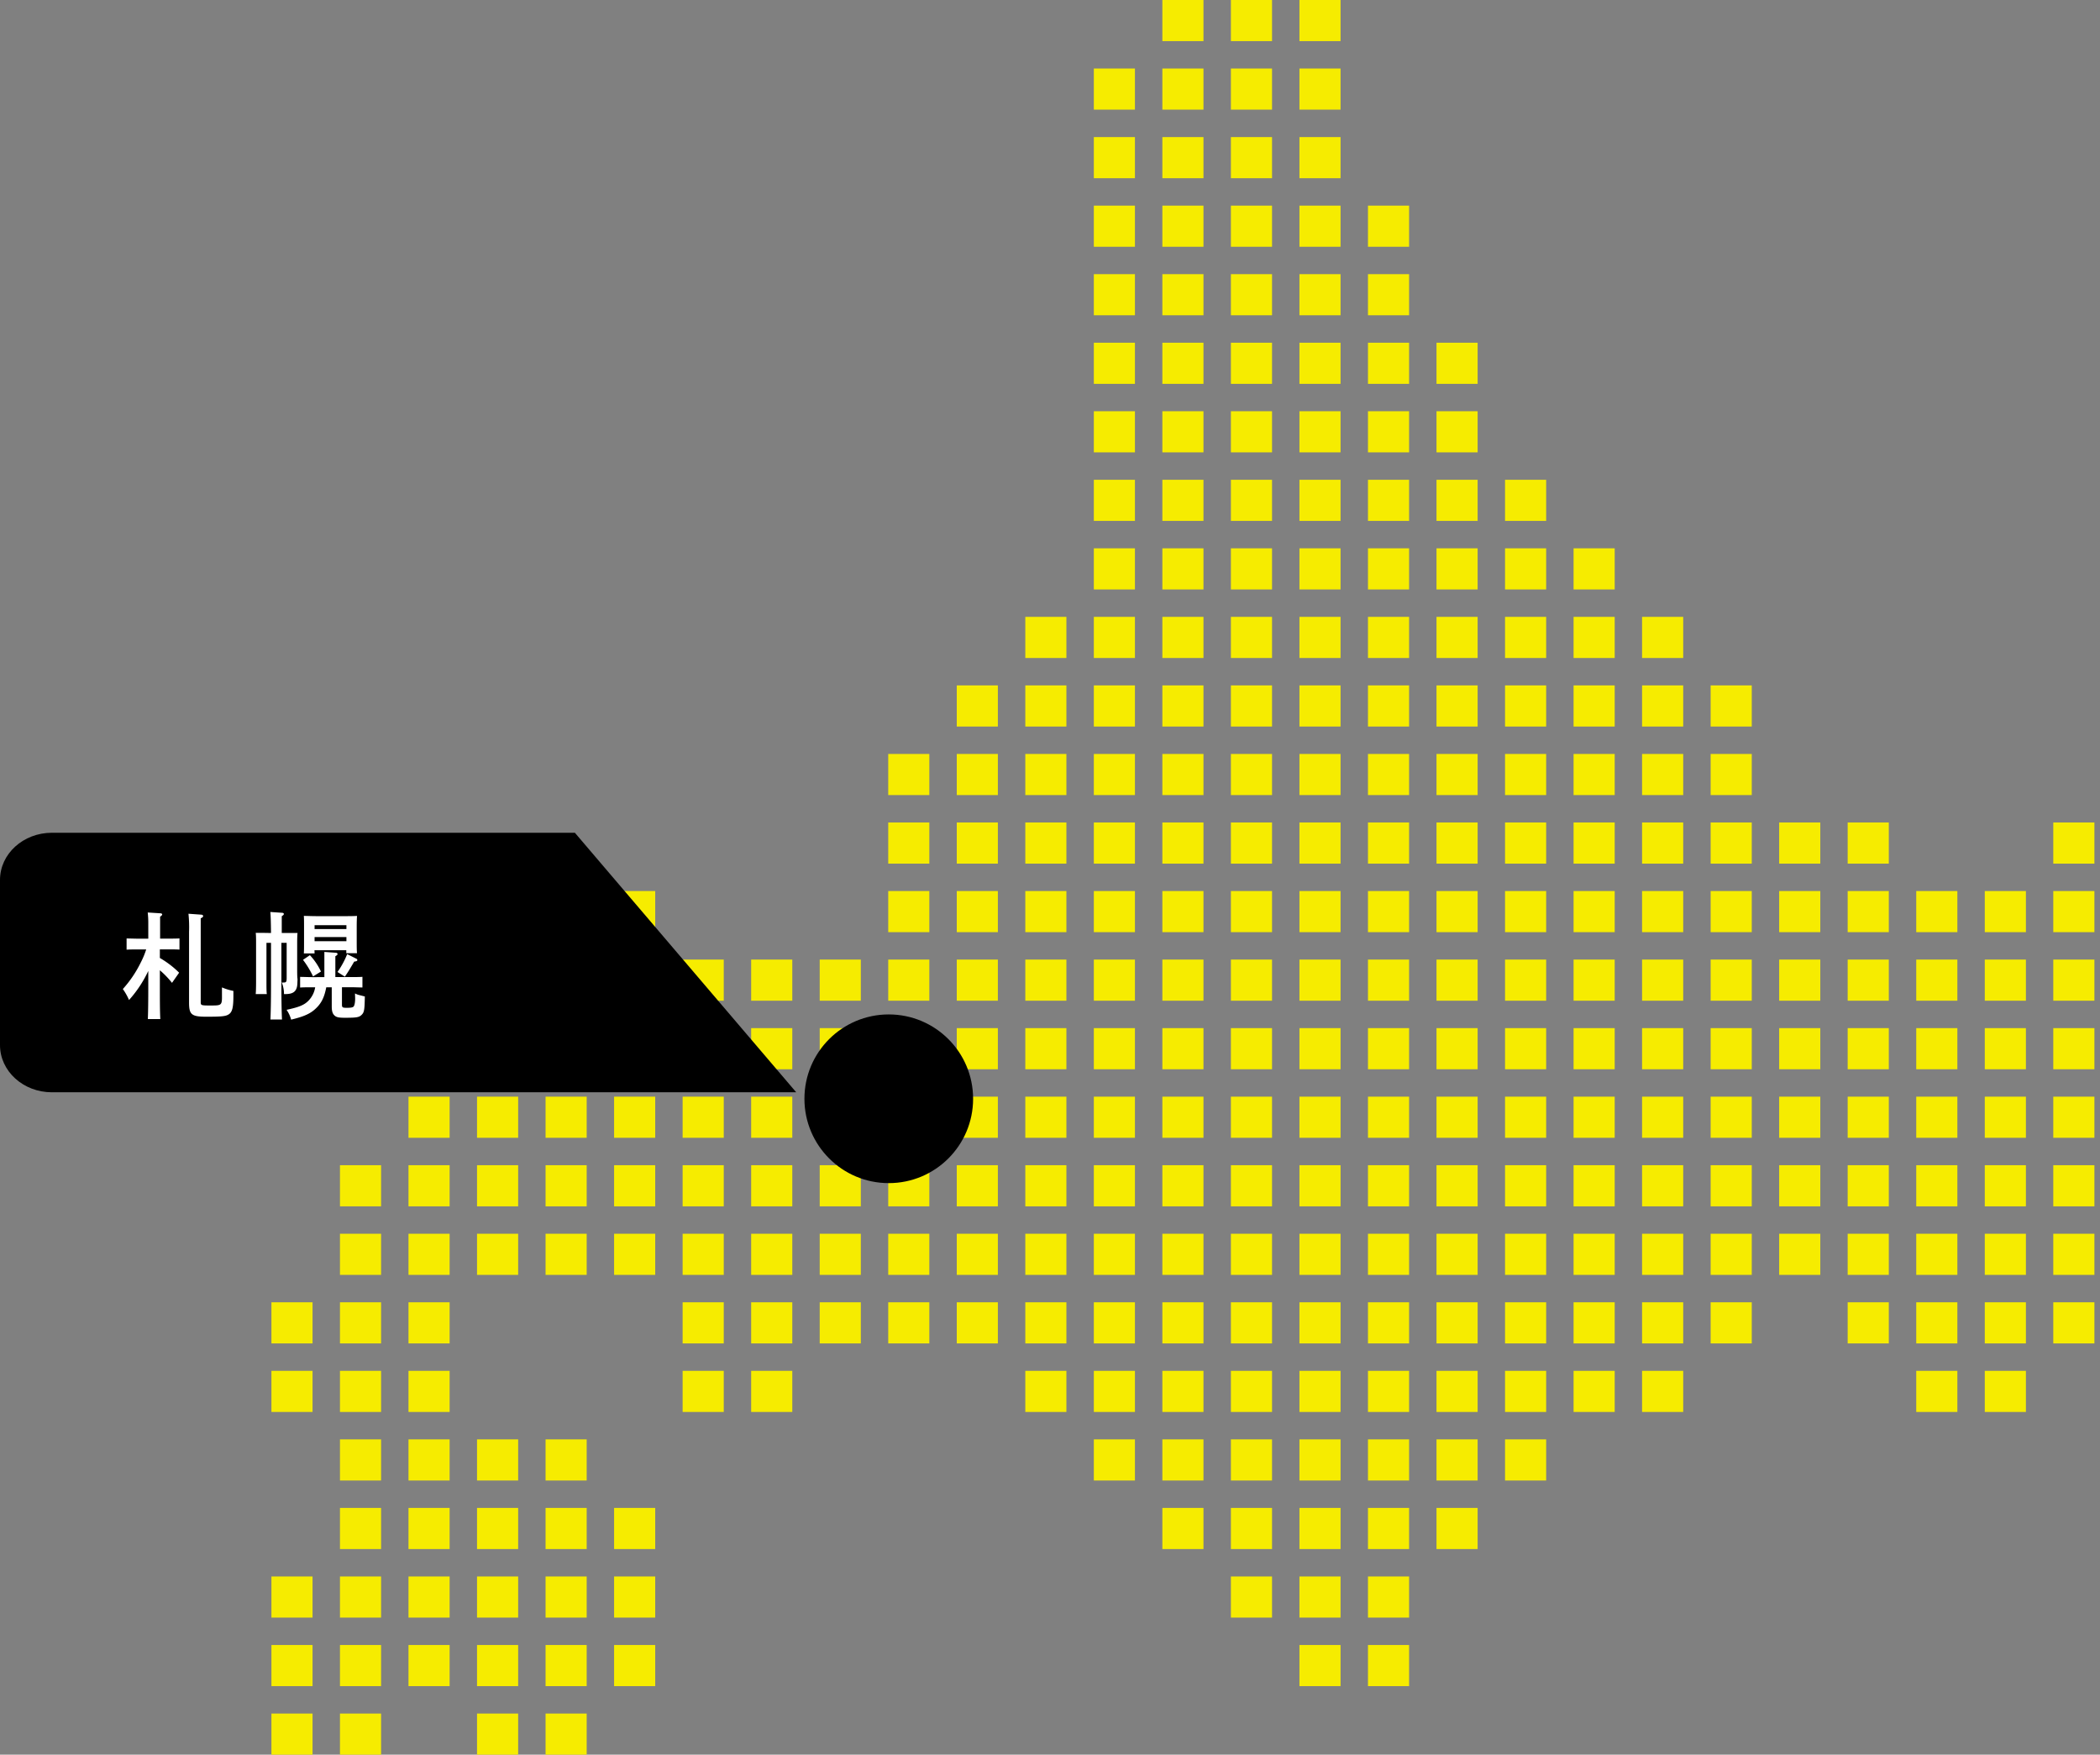 <svg xmlns="http://www.w3.org/2000/svg" width="705.68" height="589.56" viewBox="0 0 705.68 589.56"><rect x="0" y="0" width="705.68" height="589.56" fill="#808080" stroke="none"/><defs><style>.a{fill:#f6ec00;}.b{fill:#fff;}</style></defs><rect class="a" x="183.33" y="575.74" width="13.82" height="13.82"/><rect class="a" x="160.3" y="575.74" width="13.82" height="13.82"/><rect class="a" x="114.24" y="575.74" width="13.82" height="13.82"/><rect class="a" x="91.21" y="575.74" width="13.82" height="13.82"/><rect class="a" x="459.69" y="552.71" width="13.82" height="13.82"/><rect class="a" x="436.66" y="552.71" width="13.82" height="13.82"/><rect class="a" x="206.36" y="552.71" width="13.82" height="13.82"/><rect class="a" x="183.33" y="552.71" width="13.82" height="13.82"/><rect class="a" x="160.3" y="552.71" width="13.82" height="13.82"/><rect class="a" x="137.27" y="552.71" width="13.82" height="13.82"/><rect class="a" x="114.24" y="552.71" width="13.82" height="13.82"/><rect class="a" x="91.21" y="552.71" width="13.82" height="13.82"/><rect class="a" x="459.69" y="529.68" width="13.82" height="13.82"/><rect class="a" x="436.66" y="529.68" width="13.82" height="13.82"/><rect class="a" x="413.63" y="529.68" width="13.82" height="13.82"/><rect class="a" x="206.36" y="529.68" width="13.82" height="13.82"/><rect class="a" x="183.33" y="529.68" width="13.82" height="13.82"/><rect class="a" x="160.3" y="529.68" width="13.82" height="13.82"/><rect class="a" x="137.27" y="529.68" width="13.82" height="13.82"/><rect class="a" x="114.24" y="529.68" width="13.82" height="13.82"/><rect class="a" x="91.21" y="529.68" width="13.82" height="13.82"/><rect class="a" x="482.72" y="506.65" width="13.82" height="13.82"/><rect class="a" x="459.69" y="506.65" width="13.82" height="13.82"/><rect class="a" x="436.66" y="506.65" width="13.82" height="13.82"/><rect class="a" x="413.63" y="506.65" width="13.82" height="13.82"/><rect class="a" x="390.6" y="506.65" width="13.81" height="13.82"/><rect class="a" x="206.36" y="506.65" width="13.82" height="13.82"/><rect class="a" x="183.33" y="506.65" width="13.82" height="13.82"/><rect class="a" x="160.3" y="506.65" width="13.82" height="13.82"/><rect class="a" x="137.27" y="506.65" width="13.82" height="13.82"/><rect class="a" x="114.24" y="506.65" width="13.82" height="13.82"/><rect class="a" x="505.75" y="483.62" width="13.82" height="13.82"/><rect class="a" x="482.72" y="483.62" width="13.82" height="13.82"/><rect class="a" x="459.69" y="483.62" width="13.82" height="13.82"/><rect class="a" x="436.66" y="483.62" width="13.82" height="13.82"/><rect class="a" x="413.63" y="483.62" width="13.82" height="13.82"/><rect class="a" x="390.6" y="483.62" width="13.81" height="13.82"/><rect class="a" x="367.57" y="483.62" width="13.81" height="13.82"/><rect class="a" x="183.33" y="483.62" width="13.82" height="13.82"/><rect class="a" x="160.3" y="483.62" width="13.82" height="13.82"/><rect class="a" x="137.27" y="483.62" width="13.82" height="13.82"/><rect class="a" x="114.24" y="483.62" width="13.82" height="13.82"/><rect class="a" x="666.96" y="460.59" width="13.82" height="13.82"/><rect class="a" x="643.93" y="460.59" width="13.82" height="13.82"/><rect class="a" x="551.8" y="460.59" width="13.82" height="13.82"/><rect class="a" x="528.78" y="460.59" width="13.82" height="13.82"/><rect class="a" x="505.75" y="460.59" width="13.82" height="13.82"/><rect class="a" x="482.72" y="460.59" width="13.82" height="13.82"/><rect class="a" x="459.69" y="460.59" width="13.82" height="13.82"/><rect class="a" x="436.66" y="460.59" width="13.82" height="13.82"/><rect class="a" x="413.63" y="460.59" width="13.82" height="13.82"/><rect class="a" x="390.6" y="460.59" width="13.81" height="13.82"/><rect class="a" x="367.57" y="460.59" width="13.81" height="13.82"/><rect class="a" x="344.54" y="460.59" width="13.81" height="13.82"/><rect class="a" x="252.42" y="460.59" width="13.82" height="13.82"/><rect class="a" x="229.39" y="460.59" width="13.82" height="13.82"/><rect class="a" x="137.27" y="460.59" width="13.82" height="13.82"/><rect class="a" x="114.24" y="460.59" width="13.82" height="13.82"/><rect class="a" x="91.21" y="460.59" width="13.82" height="13.82"/><rect class="a" x="689.98" y="437.56" width="13.82" height="13.82"/><rect class="a" x="666.96" y="437.56" width="13.82" height="13.82"/><rect class="a" x="643.93" y="437.56" width="13.82" height="13.82"/><rect class="a" x="620.89" y="437.56" width="13.82" height="13.82"/><rect class="a" x="574.84" y="437.56" width="13.82" height="13.82"/><rect class="a" x="551.8" y="437.56" width="13.82" height="13.82"/><rect class="a" x="528.78" y="437.56" width="13.82" height="13.82"/><rect class="a" x="505.75" y="437.56" width="13.82" height="13.82"/><rect class="a" x="482.72" y="437.56" width="13.82" height="13.82"/><rect class="a" x="459.69" y="437.56" width="13.82" height="13.82"/><rect class="a" x="436.66" y="437.56" width="13.82" height="13.82"/><rect class="a" x="413.63" y="437.56" width="13.82" height="13.82"/><rect class="a" x="390.6" y="437.56" width="13.81" height="13.82"/><rect class="a" x="367.57" y="437.56" width="13.81" height="13.82"/><rect class="a" x="344.54" y="437.56" width="13.81" height="13.82"/><rect class="a" x="321.51" y="437.56" width="13.81" height="13.82"/><rect class="a" x="298.48" y="437.56" width="13.81" height="13.82"/><rect class="a" x="275.45" y="437.56" width="13.82" height="13.82"/><rect class="a" x="252.42" y="437.56" width="13.82" height="13.82"/><rect class="a" x="229.39" y="437.56" width="13.82" height="13.82"/><rect class="a" x="137.27" y="437.56" width="13.82" height="13.82"/><rect class="a" x="114.24" y="437.56" width="13.82" height="13.82"/><rect class="a" x="91.21" y="437.56" width="13.82" height="13.82"/><rect class="a" x="689.98" y="414.53" width="13.82" height="13.82"/><rect class="a" x="666.96" y="414.53" width="13.82" height="13.82"/><rect class="a" x="643.93" y="414.53" width="13.82" height="13.82"/><rect class="a" x="620.89" y="414.53" width="13.82" height="13.82"/><rect class="a" x="597.87" y="414.53" width="13.82" height="13.82"/><rect class="a" x="574.84" y="414.53" width="13.82" height="13.82"/><rect class="a" x="551.8" y="414.53" width="13.82" height="13.82"/><rect class="a" x="528.78" y="414.53" width="13.82" height="13.82"/><rect class="a" x="505.75" y="414.53" width="13.82" height="13.82"/><rect class="a" x="482.72" y="414.53" width="13.82" height="13.82"/><rect class="a" x="459.69" y="414.53" width="13.82" height="13.82"/><rect class="a" x="436.66" y="414.53" width="13.82" height="13.82"/><rect class="a" x="413.63" y="414.53" width="13.82" height="13.82"/><rect class="a" x="390.6" y="414.53" width="13.81" height="13.82"/><rect class="a" x="367.57" y="414.53" width="13.81" height="13.82"/><rect class="a" x="344.54" y="414.53" width="13.81" height="13.82"/><rect class="a" x="321.51" y="414.53" width="13.81" height="13.82"/><rect class="a" x="298.48" y="414.53" width="13.81" height="13.82"/><rect class="a" x="275.45" y="414.53" width="13.82" height="13.82"/><rect class="a" x="252.42" y="414.53" width="13.82" height="13.82"/><rect class="a" x="229.39" y="414.53" width="13.82" height="13.82"/><rect class="a" x="206.36" y="414.53" width="13.82" height="13.82"/><rect class="a" x="183.33" y="414.53" width="13.82" height="13.82"/><rect class="a" x="160.3" y="414.53" width="13.82" height="13.82"/><rect class="a" x="137.27" y="414.53" width="13.82" height="13.82"/><rect class="a" x="114.24" y="414.53" width="13.82" height="13.82"/><rect class="a" x="689.98" y="391.5" width="13.82" height="13.82"/><rect class="a" x="666.96" y="391.5" width="13.82" height="13.82"/><rect class="a" x="643.93" y="391.5" width="13.82" height="13.82"/><rect class="a" x="620.89" y="391.5" width="13.82" height="13.82"/><rect class="a" x="597.87" y="391.5" width="13.82" height="13.82"/><rect class="a" x="574.84" y="391.5" width="13.82" height="13.82"/><rect class="a" x="551.8" y="391.5" width="13.82" height="13.82"/><rect class="a" x="528.78" y="391.5" width="13.82" height="13.82"/><rect class="a" x="505.75" y="391.5" width="13.82" height="13.82"/><rect class="a" x="482.72" y="391.5" width="13.82" height="13.82"/><rect class="a" x="459.69" y="391.5" width="13.82" height="13.82"/><rect class="a" x="436.66" y="391.5" width="13.82" height="13.82"/><rect class="a" x="413.63" y="391.5" width="13.82" height="13.82"/><rect class="a" x="390.6" y="391.5" width="13.81" height="13.82"/><rect class="a" x="367.57" y="391.5" width="13.81" height="13.82"/><rect class="a" x="344.54" y="391.5" width="13.81" height="13.82"/><rect class="a" x="321.51" y="391.5" width="13.81" height="13.82"/><rect class="a" x="298.48" y="391.5" width="13.81" height="13.82"/><rect class="a" x="275.45" y="391.5" width="13.82" height="13.82"/><rect class="a" x="252.42" y="391.5" width="13.82" height="13.82"/><rect class="a" x="229.39" y="391.5" width="13.82" height="13.82"/><rect class="a" x="206.36" y="391.5" width="13.82" height="13.82"/><rect class="a" x="183.33" y="391.5" width="13.82" height="13.82"/><rect class="a" x="160.3" y="391.5" width="13.82" height="13.82"/><rect class="a" x="137.27" y="391.5" width="13.82" height="13.82"/><rect class="a" x="114.24" y="391.5" width="13.82" height="13.82"/><rect class="a" x="689.98" y="368.47" width="13.82" height="13.82"/><rect class="a" x="666.96" y="368.47" width="13.82" height="13.82"/><rect class="a" x="643.93" y="368.47" width="13.82" height="13.82"/><rect class="a" x="620.89" y="368.47" width="13.82" height="13.82"/><rect class="a" x="597.87" y="368.47" width="13.82" height="13.82"/><rect class="a" x="574.84" y="368.47" width="13.82" height="13.82"/><rect class="a" x="551.8" y="368.47" width="13.82" height="13.82"/><rect class="a" x="528.78" y="368.47" width="13.82" height="13.82"/><rect class="a" x="505.75" y="368.47" width="13.82" height="13.82"/><rect class="a" x="482.72" y="368.47" width="13.82" height="13.82"/><rect class="a" x="459.69" y="368.47" width="13.82" height="13.82"/><rect class="a" x="436.66" y="368.47" width="13.82" height="13.82"/><rect class="a" x="413.63" y="368.47" width="13.82" height="13.82"/><rect class="a" x="390.6" y="368.47" width="13.81" height="13.82"/><rect class="a" x="367.57" y="368.47" width="13.81" height="13.82"/><rect class="a" x="344.54" y="368.47" width="13.81" height="13.82"/><rect class="a" x="321.51" y="368.47" width="13.81" height="13.82"/><rect class="a" x="298.48" y="368.47" width="13.81" height="13.82"/><rect class="a" x="275.45" y="368.47" width="13.82" height="13.82"/><rect class="a" x="252.42" y="368.47" width="13.82" height="13.82"/><rect class="a" x="229.39" y="368.47" width="13.82" height="13.82"/><rect class="a" x="206.36" y="368.47" width="13.82" height="13.82"/><rect class="a" x="183.33" y="368.47" width="13.82" height="13.82"/><rect class="a" x="160.3" y="368.47" width="13.82" height="13.82"/><rect class="a" x="137.27" y="368.47" width="13.82" height="13.82"/><rect class="a" x="689.98" y="345.44" width="13.82" height="13.82"/><rect class="a" x="666.96" y="345.44" width="13.82" height="13.82"/><rect class="a" x="643.93" y="345.44" width="13.82" height="13.82"/><rect class="a" x="620.89" y="345.44" width="13.82" height="13.82"/><rect class="a" x="597.87" y="345.44" width="13.82" height="13.82"/><rect class="a" x="574.84" y="345.44" width="13.82" height="13.82"/><rect class="a" x="551.8" y="345.44" width="13.82" height="13.82"/><rect class="a" x="528.78" y="345.44" width="13.82" height="13.82"/><rect class="a" x="505.75" y="345.44" width="13.82" height="13.82"/><rect class="a" x="482.72" y="345.44" width="13.82" height="13.82"/><rect class="a" x="459.69" y="345.44" width="13.82" height="13.82"/><rect class="a" x="436.66" y="345.44" width="13.82" height="13.82"/><rect class="a" x="413.63" y="345.44" width="13.82" height="13.82"/><rect class="a" x="390.6" y="345.44" width="13.81" height="13.82"/><rect class="a" x="367.57" y="345.44" width="13.81" height="13.82"/><rect class="a" x="344.54" y="345.44" width="13.81" height="13.82"/><rect class="a" x="321.51" y="345.44" width="13.81" height="13.82"/><rect class="a" x="298.48" y="345.44" width="13.81" height="13.82"/><rect class="a" x="275.45" y="345.44" width="13.82" height="13.82"/><rect class="a" x="252.42" y="345.44" width="13.82" height="13.82"/><rect class="a" x="229.39" y="345.44" width="13.82" height="13.82"/><rect class="a" x="206.36" y="345.44" width="13.82" height="13.82"/><rect class="a" x="183.33" y="345.44" width="13.82" height="13.82"/><rect class="a" x="689.98" y="322.41" width="13.82" height="13.82"/><rect class="a" x="666.96" y="322.41" width="13.82" height="13.82"/><rect class="a" x="643.93" y="322.41" width="13.82" height="13.82"/><rect class="a" x="620.89" y="322.41" width="13.82" height="13.82"/><rect class="a" x="597.87" y="322.41" width="13.82" height="13.82"/><rect class="a" x="574.84" y="322.41" width="13.82" height="13.82"/><rect class="a" x="551.8" y="322.41" width="13.82" height="13.82"/><rect class="a" x="528.78" y="322.41" width="13.82" height="13.82"/><rect class="a" x="505.75" y="322.41" width="13.82" height="13.82"/><rect class="a" x="482.72" y="322.41" width="13.82" height="13.82"/><rect class="a" x="459.69" y="322.41" width="13.82" height="13.82"/><rect class="a" x="436.66" y="322.41" width="13.82" height="13.82"/><rect class="a" x="413.63" y="322.41" width="13.82" height="13.82"/><rect class="a" x="390.6" y="322.41" width="13.81" height="13.82"/><rect class="a" x="367.57" y="322.41" width="13.81" height="13.82"/><rect class="a" x="344.54" y="322.41" width="13.81" height="13.82"/><rect class="a" x="321.51" y="322.41" width="13.81" height="13.82"/><rect class="a" x="298.48" y="322.41" width="13.81" height="13.82"/><rect class="a" x="275.45" y="322.41" width="13.82" height="13.82"/><rect class="a" x="252.42" y="322.41" width="13.82" height="13.82"/><rect class="a" x="229.39" y="322.41" width="13.82" height="13.82"/><rect class="a" x="206.36" y="322.41" width="13.82" height="13.82"/><rect class="a" x="183.33" y="322.41" width="13.82" height="13.82"/><rect class="a" x="160.3" y="322.41" width="13.82" height="13.82"/><rect class="a" x="689.98" y="299.38" width="13.82" height="13.82"/><rect class="a" x="666.96" y="299.38" width="13.82" height="13.82"/><rect class="a" x="643.93" y="299.38" width="13.82" height="13.82"/><rect class="a" x="620.89" y="299.38" width="13.82" height="13.82"/><rect class="a" x="597.87" y="299.38" width="13.82" height="13.82"/><rect class="a" x="574.84" y="299.38" width="13.82" height="13.82"/><rect class="a" x="551.8" y="299.38" width="13.82" height="13.82"/><rect class="a" x="528.78" y="299.38" width="13.82" height="13.82"/><rect class="a" x="505.75" y="299.38" width="13.82" height="13.82"/><rect class="a" x="482.72" y="299.38" width="13.82" height="13.82"/><rect class="a" x="459.69" y="299.38" width="13.82" height="13.82"/><rect class="a" x="436.66" y="299.38" width="13.82" height="13.82"/><rect class="a" x="413.63" y="299.38" width="13.82" height="13.82"/><rect class="a" x="390.6" y="299.38" width="13.81" height="13.82"/><rect class="a" x="367.57" y="299.38" width="13.81" height="13.82"/><rect class="a" x="344.54" y="299.38" width="13.81" height="13.82"/><rect class="a" x="321.51" y="299.38" width="13.81" height="13.82"/><rect class="a" x="298.48" y="299.38" width="13.81" height="13.82"/><rect class="a" x="206.36" y="299.38" width="13.82" height="13.82"/><rect class="a" x="183.33" y="299.38" width="13.82" height="13.82"/><rect class="a" x="160.3" y="299.38" width="13.82" height="13.82"/><rect class="a" x="689.98" y="276.35" width="13.82" height="13.82"/><rect class="a" x="620.89" y="276.35" width="13.82" height="13.82"/><rect class="a" x="597.87" y="276.35" width="13.82" height="13.82"/><rect class="a" x="574.84" y="276.35" width="13.82" height="13.82"/><rect class="a" x="551.8" y="276.35" width="13.82" height="13.82"/><rect class="a" x="528.78" y="276.35" width="13.82" height="13.82"/><rect class="a" x="505.75" y="276.35" width="13.82" height="13.82"/><rect class="a" x="482.72" y="276.35" width="13.82" height="13.82"/><rect class="a" x="459.69" y="276.35" width="13.82" height="13.82"/><rect class="a" x="436.66" y="276.35" width="13.82" height="13.82"/><rect class="a" x="413.63" y="276.35" width="13.82" height="13.82"/><rect class="a" x="390.6" y="276.35" width="13.81" height="13.82"/><rect class="a" x="367.57" y="276.35" width="13.81" height="13.82"/><rect class="a" x="344.54" y="276.35" width="13.81" height="13.82"/><rect class="a" x="321.51" y="276.35" width="13.81" height="13.82"/><rect class="a" x="298.48" y="276.35" width="13.81" height="13.82"/><rect class="a" x="574.84" y="253.32" width="13.82" height="13.82"/><rect class="a" x="551.8" y="253.32" width="13.82" height="13.82"/><rect class="a" x="528.78" y="253.32" width="13.82" height="13.82"/><rect class="a" x="505.75" y="253.32" width="13.82" height="13.82"/><rect class="a" x="482.72" y="253.32" width="13.82" height="13.82"/><rect class="a" x="459.69" y="253.32" width="13.82" height="13.82"/><rect class="a" x="436.66" y="253.32" width="13.82" height="13.82"/><rect class="a" x="413.63" y="253.32" width="13.82" height="13.82"/><rect class="a" x="390.6" y="253.32" width="13.81" height="13.82"/><rect class="a" x="367.57" y="253.32" width="13.81" height="13.82"/><rect class="a" x="344.54" y="253.32" width="13.81" height="13.82"/><rect class="a" x="321.51" y="253.32" width="13.81" height="13.82"/><rect class="a" x="298.48" y="253.32" width="13.81" height="13.82"/><rect class="a" x="574.84" y="230.29" width="13.82" height="13.82"/><rect class="a" x="551.8" y="230.29" width="13.82" height="13.82"/><rect class="a" x="528.78" y="230.29" width="13.82" height="13.82"/><rect class="a" x="505.75" y="230.29" width="13.82" height="13.82"/><rect class="a" x="482.72" y="230.29" width="13.82" height="13.82"/><rect class="a" x="459.69" y="230.29" width="13.82" height="13.82"/><rect class="a" x="436.66" y="230.29" width="13.82" height="13.82"/><rect class="a" x="413.63" y="230.29" width="13.82" height="13.82"/><rect class="a" x="390.6" y="230.29" width="13.81" height="13.82"/><rect class="a" x="367.57" y="230.29" width="13.81" height="13.82"/><rect class="a" x="344.54" y="230.29" width="13.81" height="13.82"/><rect class="a" x="321.51" y="230.29" width="13.81" height="13.82"/><rect class="a" x="551.8" y="207.26" width="13.82" height="13.82"/><rect class="a" x="528.78" y="207.26" width="13.82" height="13.82"/><rect class="a" x="505.75" y="207.26" width="13.82" height="13.82"/><rect class="a" x="482.72" y="207.26" width="13.82" height="13.82"/><rect class="a" x="459.69" y="207.26" width="13.82" height="13.82"/><rect class="a" x="436.66" y="207.26" width="13.82" height="13.82"/><rect class="a" x="413.63" y="207.26" width="13.82" height="13.82"/><rect class="a" x="390.6" y="207.26" width="13.81" height="13.82"/><rect class="a" x="367.57" y="207.26" width="13.81" height="13.82"/><rect class="a" x="344.54" y="207.26" width="13.81" height="13.82"/><rect class="a" x="528.78" y="184.23" width="13.82" height="13.82"/><rect class="a" x="505.75" y="184.23" width="13.82" height="13.82"/><rect class="a" x="482.72" y="184.23" width="13.82" height="13.82"/><rect class="a" x="459.69" y="184.23" width="13.82" height="13.82"/><rect class="a" x="436.66" y="184.23" width="13.82" height="13.82"/><rect class="a" x="413.63" y="184.23" width="13.82" height="13.82"/><rect class="a" x="390.6" y="184.23" width="13.81" height="13.82"/><rect class="a" x="367.57" y="184.23" width="13.81" height="13.82"/><rect class="a" x="505.75" y="161.2" width="13.82" height="13.82"/><rect class="a" x="482.72" y="161.2" width="13.82" height="13.82"/><rect class="a" x="459.69" y="161.2" width="13.82" height="13.82"/><rect class="a" x="436.66" y="161.2" width="13.82" height="13.82"/><rect class="a" x="413.63" y="161.2" width="13.82" height="13.82"/><rect class="a" x="390.6" y="161.2" width="13.81" height="13.82"/><rect class="a" x="367.57" y="161.2" width="13.81" height="13.82"/><rect class="a" x="482.72" y="138.17" width="13.82" height="13.82"/><rect class="a" x="459.69" y="138.17" width="13.82" height="13.82"/><rect class="a" x="436.66" y="138.17" width="13.82" height="13.82"/><rect class="a" x="413.63" y="138.17" width="13.82" height="13.82"/><rect class="a" x="390.6" y="138.17" width="13.81" height="13.82"/><rect class="a" x="367.57" y="138.17" width="13.81" height="13.82"/><rect class="a" x="482.72" y="115.15" width="13.82" height="13.82"/><rect class="a" x="459.69" y="115.15" width="13.82" height="13.82"/><rect class="a" x="436.66" y="115.15" width="13.82" height="13.82"/><rect class="a" x="413.63" y="115.15" width="13.82" height="13.82"/><rect class="a" x="390.6" y="115.15" width="13.81" height="13.82"/><rect class="a" x="367.57" y="115.15" width="13.81" height="13.82"/><rect class="a" x="459.69" y="92.11" width="13.82" height="13.82"/><rect class="a" x="436.66" y="92.11" width="13.82" height="13.82"/><rect class="a" x="413.63" y="92.11" width="13.82" height="13.82"/><rect class="a" x="390.6" y="92.11" width="13.81" height="13.82"/><rect class="a" x="367.57" y="92.11" width="13.81" height="13.82"/><rect class="a" x="459.69" y="69.09" width="13.82" height="13.82"/><rect class="a" x="436.66" y="69.09" width="13.82" height="13.82"/><rect class="a" x="413.63" y="69.09" width="13.82" height="13.82"/><rect class="a" x="390.6" y="69.09" width="13.81" height="13.82"/><rect class="a" x="367.57" y="69.09" width="13.81" height="13.82"/><rect class="a" x="436.66" y="46.06" width="13.82" height="13.82"/><rect class="a" x="413.63" y="46.06" width="13.82" height="13.82"/><rect class="a" x="390.6" y="46.06" width="13.81" height="13.82"/><rect class="a" x="367.57" y="46.06" width="13.81" height="13.82"/><rect class="a" x="436.66" y="23.02" width="13.82" height="13.82"/><rect class="a" x="413.63" y="23.02" width="13.82" height="13.82"/><rect class="a" x="390.6" y="23.02" width="13.81" height="13.82"/><rect class="a" x="367.57" y="23.02" width="13.81" height="13.82"/><rect class="a" x="436.66" width="13.82" height="13.82"/><rect class="a" x="413.63" width="13.82" height="13.82"/><rect class="a" x="390.6" width="13.81" height="13.82"/><circle cx="298.66" cy="369.18" r="28.34"/><path d="M193.18,279.8H17.44C7.81,279.8,0,286.9,0,295.65v55.49C0,359.9,7.81,367,17.44,367H267.56Z"/><path class="b" d="M53.72,321.87a33.22,33.22,0,0,1,3.57,2.4,29.38,29.38,0,0,1,2.9,2.55l-2.39,3.41A30,30,0,0,0,53.72,326v4.94c0,5.14,0,8.94.15,11.45H49.68c.11-2.55.15-6.39.15-11.45v-4.71A40.22,40.22,0,0,1,43.36,336a19.54,19.54,0,0,0-2.08-3.69,38.77,38.77,0,0,0,6-8.87A28.64,28.64,0,0,0,49.13,319H46.46c-1.14,0-2.79,0-3.92.08v-3.76c1.13,0,2.78.07,3.92.07h3.37c0-1.64,0-3.33,0-5a30.23,30.23,0,0,0-.19-3.8l4.27.27c.36,0,.59.2.59.39s-.19.43-.7.75c0,1.21,0,2.47,0,3.69v3.68h2.63c1.13,0,2.78,0,3.88-.07v3.76c-1.1-.08-2.75-.08-3.88-.08H53.72Zm13.92-14.55c.36,0,.63.24.63.47s-.23.51-.82.75c0,1.17,0,2.55,0,4.16v23.81c0,1.33,0,1.33,3.53,1.33s3.65-.08,3.61-3.57c0-.9,0-1.92,0-2.51a18.92,18.92,0,0,0,3.84,1.18v1.65c0,4-.39,5.53-1.64,6.27-1,.63-2.51.75-7.46.75s-5.8-.71-5.8-4.71V313.09a43.31,43.31,0,0,0-.2-6.08Z"/><path class="b" d="M91.07,313.48q-.06-5.72-.23-7.06l4,.27c.31,0,.55.2.55.4s-.2.43-.71.74c0,1.1,0,1.34,0,5.65h2.47c1.14,0,2,0,2.83,0-.08.67-.12,2-.12,3.18v9.18c0,.35,0,2.27.08,2.82s0,1.1,0,1.34c0,2.9-1.14,4-4,4h-.51a10,10,0,0,0-.75-3.89,6.08,6.08,0,0,0,.75,0c.74,0,.9-.27.9-1.61V316.78H94.56v14.31c0,5.14.08,9,.2,11.46H90.88c.11-2.55.19-6.39.19-11.46V316.78H89.54v13.06c0,1.8,0,3.29.12,4.16H85.93c.08-.9.12-2.24.12-4.16V316.89c0-1.25,0-2.74-.12-3.45.87,0,1.69,0,2.83,0ZM109,322.39c0-1.1,0-2,0-2.55l3.73.27c.47,0,.7.2.7.43s-.19.43-.74.75c0,1.72,0,5.21,0,7h5.22c1.13,0,2.78,0,3.88-.08v3.57c-1.1,0-2.75-.08-3.88-.08h-3v5.85c0,.9.19,1.06,1.41,1.06h.51c1.1,0,1.72-.12,2-.43s.63-1.5.47-3.77l0-.63a5.7,5.7,0,0,0,1.57.59c1.14.28,1.33.35,1.73.43-.08,4.47-.2,5.3-1.06,6.16s-1.69,1-5.65,1c-2,0-2.79-.16-3.41-.7s-1-1.3-1-3.1v-6.44h-1.84c-.67,3.45-1.65,5.34-3.49,7.1s-3.92,2.71-8.32,3.77a10.65,10.65,0,0,0-1.53-3.3c4.2-.9,5.93-1.6,7.38-3.09a8.27,8.27,0,0,0,2.23-4.48h-1.13c-1.18,0-2.83,0-3.93.08v-3.57c1.1,0,2.75.08,3.93.08H109Zm-4.86-1.46a21.56,21.56,0,0,1,3.72,5.5l-2.66,1.64a30.81,30.81,0,0,0-3.38-5.57Zm1.57-.59H102.1c.07-.9.07-2.23.07-4.15v-5c0-1.21,0-2.74-.07-3.45,1.37,0,2.54.08,4.31.08h9.22c1.76,0,3,0,4.35-.08-.07.71-.11,2.24-.11,3.45v5c0,1.84,0,3.17.11,4.08h-3.61v-1h-10.7Zm10.7-9.49h-10.7v1.3h10.7Zm0,4h-10.7v1.38h10.7Zm-3,11.73a29,29,0,0,0,3.26-6l3.06,1.53a.57.57,0,0,1,.35.47c0,.28-.31.43-1.06.51-1.84,3.14-2,3.38-3.13,5.06Z"/></svg>